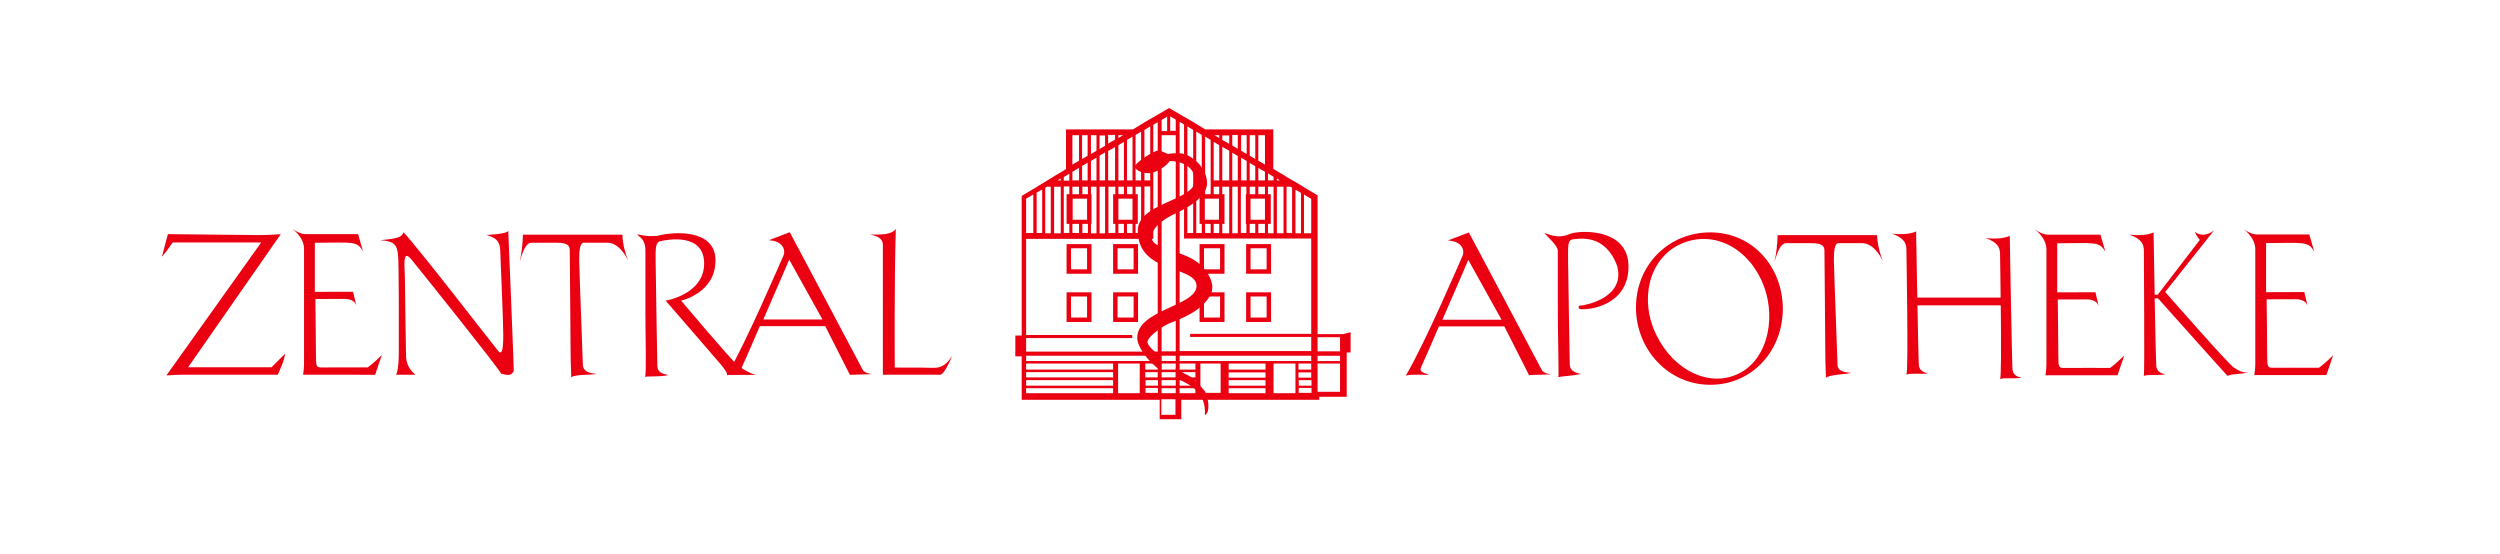 <?xml version="1.0" encoding="UTF-8" standalone="no"?>
<svg xmlns:dc="http://purl.org/dc/elements/1.1/" xmlns:cc="http://creativecommons.org/ns#" xmlns:rdf="http://www.w3.org/1999/02/22-rdf-syntax-ns#" xmlns:svg="http://www.w3.org/2000/svg" xmlns="http://www.w3.org/2000/svg" xmlns:sodipodi="http://sodipodi.sourceforge.net/DTD/sodipodi-0.dtd" xmlns:inkscape="http://www.inkscape.org/namespaces/inkscape" version="1.1" id="Layer_2" x="0px" y="0px" viewBox="167 258.2 900 200" xml:space="preserve" inkscape:version="0.91 r13725" sodipodi:docname="logo_zentral_apo.svg" width="600" height="133"><defs id="defs4328"/><sodipodi:namedview pagecolor="#ffffff" bordercolor="#666666" borderopacity="1" objecttolerance="10" gridtolerance="10" guidetolerance="10" inkscape:pageopacity="0" inkscape:pageshadow="2" inkscape:window-width="1557" inkscape:window-height="876" id="namedview4326" showgrid="false" showguides="false" inkscape:guide-bbox="true" inkscape:zoom="0.70710678" inkscape:cx="387.86543" inkscape:cy="65.101321" inkscape:window-x="43" inkscape:window-y="24" inkscape:window-maximized="1" inkscape:current-layer="Layer_2"><sodipodi:guide position="169.49,98.762" orientation="0,1" id="guide4334"/><sodipodi:guide position="347.764,101.337" orientation="0,1" id="guide4353"/><sodipodi:guide position="343.433,147.167" orientation="1,0" id="guide4355"/><sodipodi:guide position="347.764,110.927" orientation="1,0" id="guide4357"/><sodipodi:guide position="115.082,101.448" orientation="0,1" id="guide4359"/><sodipodi:guide position="123.156,149.125" orientation="0,1" id="guide4363"/><sodipodi:guide position="122.031,146.438" orientation="0,1" id="guide4365"/><sodipodi:guide position="127.191,153.089" orientation="0,1" id="guide4367"/><sodipodi:guide position="135.625,107" orientation="0,1" id="guide4369"/><sodipodi:guide position="127.368,105.978" orientation="0,1" id="guide4371"/></sodipodi:namedview><style type="text/css" id="style4254">
	.st0{fill:#631724;}
</style><g id="g4256" style="fill:#ea0011;fill-opacity:1" transform="translate(-26,-43.8)"><g id="g4258" style="fill:#ea0011;fill-opacity:1"><g id="g4260" style="fill:#ea0011;fill-opacity:1"><path class="st0" d="m 576.8,400.8 9,0 0,-10.7 -9,0 0,10.7 z m 1.6,-9.2 5.8,0 0,7.6 -5.8,0 0,-7.6 z" id="path4262" style="fill:#ea0011;fill-opacity:1" inkscape:connector-curvature="0"/><path class="st0" d="m 593.6,400.8 9,0 0,-10.7 -9,0 0,10.7 z m 1.6,-9.2 5.8,0 0,7.6 -5.8,0 0,-7.6 z" id="path4264" style="fill:#ea0011;fill-opacity:1" inkscape:connector-curvature="0"/><path class="st0" d="m 576.8,418.2 9,0 0,-10.7 -9,0 0,10.7 z m 1.6,-9.2 5.8,0 0,7.6 -5.8,0 0,-7.6 z" id="path4266" style="fill:#ea0011;fill-opacity:1" inkscape:connector-curvature="0"/><path class="st0" d="m 593.6,418.2 9,0 0,-10.7 -9,0 0,10.7 z m 1.6,-9.2 5.8,0 0,7.6 -5.8,0 0,-7.6 z" id="path4268" style="fill:#ea0011;fill-opacity:1" inkscape:connector-curvature="0"/><path class="st0" d="m 650.6,390.1 -9,0 0,10.7 9,0 0,-10.7 z m -1.6,9.1 -5.8,0 0,-7.6 5.8,0 0,7.6 z" id="path4270" style="fill:#ea0011;fill-opacity:1" inkscape:connector-curvature="0"/><path class="st0" d="m 633.8,390.1 -9,0 0,10.7 9,0 0,-10.7 z m -1.6,9.1 -5.8,0 0,-7.6 5.8,0 0,7.6 z" id="path4272" style="fill:#ea0011;fill-opacity:1" inkscape:connector-curvature="0"/><path class="st0" d="m 650.6,407.5 -9,0 0,10.7 9,0 0,-10.7 z m -1.6,9.1 -5.8,0 0,-7.6 5.8,0 0,7.6 z" id="path4274" style="fill:#ea0011;fill-opacity:1" inkscape:connector-curvature="0"/><path class="st0" d="m 633.8,407.5 -9,0 0,10.7 9,0 0,-10.7 z m -1.6,9.1 -5.8,0 0,-7.6 5.8,0 0,7.6 z" id="path4276" style="fill:#ea0011;fill-opacity:1" inkscape:connector-curvature="0"/><path class="st0" d="m 676.5,422.6 -9.1,0 0,-50.1 -4.9,-2.9 -1.1,-0.7 -2,-1.2 -0.9,-0.5 0,-0.1 -0.2,0 0,0 -2,-1.2 -1.1,-0.7 -2.4,-1.4 -1.1,-0.7 -0.3,-0.2 0,-14.2 -1.6,0 -1.1,0 -2.7,0 -1.1,0 -2,0 -1.1,0 -2,0 -1.1,0 -2,0 -1.1,0 -2.6,0 -1.1,0 -2,0 -1.1,0 -2,0 0,0 -1.1,-0.7 -2,-1.2 -1.1,-0.7 -8.8,-5.1 -8.8,5.1 -1.1,0.7 -2,1.2 -1.1,0.7 0,0 -2,0 -1.1,0 -2,0 -1.1,0 -2.5,0 -1.1,0 -2,0 -1.1,0 -2,0 -1.1,0 -2,0 -1.1,0 -2.4,0 -1.1,0 -1.6,0 0,14.3 -0.3,0.2 -1.1,0.7 -2.4,1.4 -1.1,0.7 -2,1.2 -1.1,0.7 -2,1.2 -1.1,0.7 -4.9,2.9 0,50.4 -2.3,0 0,7.5 2.3,0 0,15.7 49.8,0 0,7 2.8,0 2.2,0 2.8,0 0,-7 49.8,0 0,-1.1 9.9,0 0,-16 1.4,0 0,-5.6 0,-1.1 0,-0.6 -2.8,0.7 z m -1,9.7 -8.1,0 0,-1.9 8.1,0 0,1.9 z m -16.1,9.8 0,1.8 -7.9,0 0,-1.8 0,-0.9 0,-2 0,-0.9 0,-1.9 0,-0.9 0,-2.3 7.9,0 0,2.2 0,0.9 0,1.9 0,0.9 0,2 0,1 z m -48.3,-0.9 0,-2 5.1,0 0,2 -5.1,0 z m 5.1,0.9 0,1.8 -5.1,0 0,-1.8 5.1,0 z m -13,0 0,1.8 -7.8,0 0,-1.8 0,-0.9 0,-2 0,-0.9 0,-1.9 0,-0.9 0,-2.3 7.8,0 0,2.2 0,0.9 0,1.9 0,0.9 0,2 0,1 z m -41,-18.1 38.3,0 0,-1.1 -38.3,0 0,-34.7 44.8,0 1.1,0 0,-2 0,-39.2 1.6,-0.9 0,82.8 -47.5,0 0,-4.9 z m 12.5,-54.6 0,16.8 -2.4,0 0,-16.8 2.4,0 z m 25.9,-2.3 -2,0 0,-14.6 2,-1.2 0,15.8 z m 6.4,19 -2.1,0 0,-16.8 2.1,0 0,16.8 z m -3.3,0 -2,0 0,-3.3 0.8,0 0,-10.7 -0.8,0 0,-2.7 2,0 0,16.7 z m -19.5,-12.4 0,7.6 -1.7,0 -1.1,0 -2.4,0 0,-7.6 2.4,0 1.1,0 1.7,0 z m -1.7,-1.6 0,-2.7 2,0 0,2.7 -2,0 z m -1.2,10.7 0,3.3 -2.4,0 0,-3.3 2.4,0 z m 1.2,0 2,0 0,3.3 -2,0 0,-3.3 z m 3.1,0 0.2,0 0,-10.7 -0.2,0 0,-2.7 2,0 0,16.8 -2,0 0,-3.4 z m 3.1,-13.4 2,0 0,16.8 -2,0 0,-16.8 z m 3.2,0 2.5,0 0,2.7 -0.8,0 0,10.7 0.8,0 0,3.3 -2.5,0 0,-16.7 z m 8.7,11.9 -2,0 -1.1,0 -2,0 0,-7.6 2,0 1.1,0 2,0 0,7.6 z m -5.1,-9.2 0,-2.7 2,0 0,2.7 -2,0 z m 0,10.7 2,0 0,3.3 -2,0 0,-3.3 z m 3.1,0 2,0 0,3.3 -2,0 0,-3.3 z m 2,-10.7 -2,0 0,-2.7 2,0 0,2.7 z m -3.1,-5 -2,0 0,-12.7 2,-1.2 0,13.9 z m -3.2,0 -2.5,0 0,-10.6 2.5,-1.4 0,12 z m -3.6,0 -2,0 0,-8.9 2,-1.2 0,10.1 z m -3.1,0 -2,0 0,-7 2,-1.2 0,8.2 z m -3.2,0 -2,0 0,-5.2 2,-1.2 0,6.4 z m -3.1,0 -2.4,0 0,-3.1 2.4,-1.4 0,4.5 z m 0,2.3 0,2.7 -2.4,0 0,-2.7 2.4,0 z m -3.5,2.7 -1,0 0,10.7 1,0 0,3.3 -2,0 0,-16.8 2,0 0,2.8 z m 38.4,-21.3 0,78 -5.1,0 0,-78 c 0,0 5.1,0 5.1,0 z m 48.9,87.5 -4.6,0 0,-1.9 4.6,0 0,1.9 z m 0,-2.9 -4.6,0 0,-2.2 4.6,0 0,2.2 z m -47.5,-3.1 0,-1.9 47.5,0 0,1.9 -47.5,0 z m 17.7,6 0,-1.9 13.3,0 0,1.9 -13.3,0 z m 13.3,0.9 0,2 -13.3,0 0,-2 13.3,0 z m -13.3,-3.8 0,-2.2 13.3,0 0,2.2 -13.3,0 z m -25.6,-2.2 0,2.2 -4.5,0 0,-2.2 4.5,0 z m 1.4,0 5.1,0 0,2.2 -5.1,0 0,-2.2 z m -1.4,3.1 0,1.9 -4.5,0 0,-1.9 4.5,0 z m 1.4,0 5.1,0 0,1.9 -5.1,0 0,-1.9 z m 6.5,0 5.7,0 0,1.9 -5.7,0 0,-1.9 z m 0,-0.9 0,-2.2 5.7,0 0,2.2 -5.7,0 z m -1.4,-3.1 -5.1,0 0,-1.9 5.1,0 0,1.9 z m -6.5,-1.9 0,1.9 -47.5,0 0,-1.9 47.5,0 z m -47.5,5.9 31.4,0 0,1.9 -31.4,0 0,-1.9 z m 0,-0.9 0,-2.2 31.4,0 0,2.2 -31.4,0 z m 0,3.8 31.4,0 0,2 -31.4,0 0,-2 z m 43.1,0 4.5,0 0,2 -4.5,0 0,-2 z m 12.3,0 5.7,0 0,2 -5.7,0 0,-2 z m 7.5,2 0,-2 0,-0.9 0,-1.9 0,-0.9 0,-2.3 7.3,0 0,2.2 0,0.9 0,1.9 0,0.9 0,2 0,0.9 0,1.8 -7.3,0 0,-1.8 0,-0.8 z m 10.2,0.9 13.3,0 0,1.8 -13.3,0 0,-1.8 z m 25.3,-2.9 4.6,0 0,2 -4.6,0 0,-2 z m 4.5,-65.4 0,12.4 -2.6,0 0,-14 2.6,1.6 z m -3.7,-2.2 0,14.6 -2,0 0,-15.7 2,1.1 z m -13,-4.5 -2.4,0 0,-4.5 2.4,1.4 0,3.1 z m -5.2,6.6 1.7,0 1.1,0 2.4,0 0,7.6 -2.4,0 -1.1,0 -1.7,0 0,-7.6 0,0 z m -0.3,-1.6 0,-2.7 2,0 0,2.7 -2,0 z m 3.1,0 0,-2.7 2.4,0 0,2.7 -2.4,0 z m -1.1,-5 -2,0 0,-6.3 2,1.2 0,5.1 z m -3.1,0 -2,0 0,-8.2 2,1.2 0,7 z m -3.2,0 -2,0 0,-10 2,1.2 0,8.8 z m -3.1,0 -2.5,0 0,-12.1 2.5,1.4 0,10.7 z m -3.6,0 -2,0 0,-13.9 2,1.2 0,12.7 z m -5.2,6.6 2,0 1.1,0 2,0 0,7.6 -2,0 -1.1,0 -2,0 0,-7.6 z m 3.2,-1.6 0,-2.7 2,0 0,2.7 -2,0 z m -1.1,-19.6 0,19.6 -2,0 0,-20.8 2,1.2 z m 0,30.3 0,3.3 -2,0 0,-3.3 2,0 z m 1.1,0 2,0 0,3.3 -2,0 0,-3.3 z m 3.1,0 0.8,0 0,-10.7 -0.8,0 0,-2.7 2.5,0 0,16.8 -2.5,0 0,-3.4 z m 3.6,-13.4 2,0 0,16.8 -2,0 0,-16.8 z m 3.1,0 2,0 0,2.7 -0.2,0 0,10.7 0.2,0 0,3.3 -2,0 0,-16.7 z m 3.2,13.4 2,0 0,3.3 -2,0 0,-3.3 z m 3.1,0 2.4,0 0,3.3 -2.4,0 0,-3.3 z m 3.5,0 1,0 0,-10.7 -1,0 0,-2.7 2,0 0,16.8 -2,0 0,-3.4 z m 3.2,-13.4 2.4,0 0,16.8 -2.4,0 0,-16.8 z m 3.5,0 1.4,0 0.6,0.3 0,16.4 -2,0 0,-16.7 z m -2.4,-2.3 -1.1,0 0,-0.7 1.1,0.7 z m -2.3,-1.3 0,1.3 -2,0 0,-2.5 2,1.2 z m -3.1,-15 0,10.6 -2.4,-1.4 0,-9.2 2.4,0 z m -3.5,0 0,8.6 -2,-1.2 0,-7.4 2,0 z m -3.1,0 0,6.8 -2,-1.2 0,-5.6 c 0,0 2,0 2,0 z m -3.2,0 0,4.9 -2,-1.2 0,-3.8 2,0 0,0.1 z m -3.1,0 0,3.1 -2.5,-1.4 0,-1.6 2.5,0 0,-0.1 z m -3.6,0 0,1 -1.7,-1 1.7,0 z m -6.3,-0.1 0,21.4 -0.8,0 0,10.7 0.8,0 0,3.3 -2,0 0,-36.6 2,1.2 z m -3.1,35.4 -2.1,0 0,-38.5 2.1,1.3 0,37.2 z m -3.3,0 0,2 1.1,0 44.8,0 0,34.4 -43.7,0 0,1.1 43.7,0 0,5.1 -47.5,0 0,-82.7 1.6,0.9 0,39.2 z m -3,-40.9 0,4 -2,0 0,-5.2 2,1.2 0,0 z m -3.1,-1.1 0,5.2 -2,0 0,-4 0,0 2,-1.2 z m -6.1,3.5 0,19.5 -2.1,0 0,-18.2 2.1,-1.3 z m -3.3,1.9 0,17.6 -2,0 0,-16.4 2,-1.2 z m -6.5,1.3 -1.7,1 0,-1 1.7,0 z m -2.9,0 0,1.6 -2.5,1.4 0,-3.1 2.5,0 0,0.1 z m -3.6,0 0,3.8 -2,1.2 0,-4.9 2,0 0,-0.1 z m -3.1,0 0,5.6 -2,1.2 0,-6.8 c 0,0 2,0 2,0 z m -3.2,0 0,7.4 -2,1.2 0,-8.6 2,0 z m -3.1,0 0,9.2 -2.4,1.4 0,-10.6 2.4,0 z m -3.5,13.9 0,2.5 -2,0 0,-1.3 2,-1.2 z m -3.1,2.4 -1.1,0 1.1,-0.7 0,0.7 z m -5,2.3 1.4,0 0,16.8 -2,0 0,-16.4 0.6,-0.4 z m -1.7,1 0,15.7 -2,0 0,-14.6 2,-1.1 z m -3.2,1.8 0,13.9 -2.6,0 0,-12.4 2.6,-1.5 z m -2.6,69.9 31.4,0 0,1.8 -31.4,0 0,-1.8 z m 43.1,1.7 0,-1.8 4.5,0 0,1.8 -4.5,0 z m 10.9,7.9 -1.5,0 -2.2,0 -1.5,0 0,-5.6 5.1,0 0,5.6 0.1,0 z m 1.4,-9.6 5.7,0 0,1.8 -5.7,0 0,-1.8 z m 43,1.7 0,-1.8 4.6,0 0,1.8 -4.6,0 z m 14.9,-0.4 -8.1,0 0,-10.2 8.1,0 0,10.2 z m 0,-14.6 -8.1,0 0,-5.1 8.1,0 0,5.1 z" id="path4278" style="fill:#ea0011;fill-opacity:1" inkscape:connector-curvature="0"/></g></g><g id="g4280" style="fill:#ea0011;fill-opacity:1"><g id="g4282" style="fill:#ea0011;fill-opacity:1"><path class="st0" d="m 626.4,442.8 c 1.4,1.4 2.6,8.1 0.3,9 0.6,-7.8 -4.8,-11 -10.5,-13.3 l 0,-3.6 c 1.5,1 2.8,1.8 3.7,2.2 3.5,1.5 5.1,4.3 6.5,5.7 z" id="path4284" style="fill:#ea0011;fill-opacity:1" inkscape:connector-curvature="0"/><path class="st0" d="m 606.3,364.5 c -3.2,0 -5.2,-1.8 -4.9,-2.5 0.8,-1.8 7.1,-5.6 8.2,-5.6 1.1,0 1.3,0.1 3.9,1.2 0.6,-0.3 3.1,-0.3 3.9,-0.3 4,0 10.1,4.9 10.1,10.8 0,5.9 -9.5,10 -12.5,11.5 -3,1.5 -7.5,4.4 -7.5,8.1 0,1.4 1.2,2.4 3.1,3.3 l 0,6.3 c -4.3,-2.1 -8.1,-5.4 -8.1,-12.1 0,-10 20.6,-10.8 20.6,-18 0,-5.5 -5.5,-7.1 -9.1,-7.1 -0.5,1.2 -4.5,4.4 -7.7,4.4 z" id="path4286" style="fill:#ea0011;fill-opacity:1" inkscape:connector-curvature="0"/><path class="st0" d="m 629.4,405.5 c 0,2 -0.5,3.4 -3.3,6.4 -2.8,3 -9.1,5.7 -11.5,6.5 -2.4,0.8 -8.6,4.9 -8.6,7.1 0,1 2.2,3.3 5,5.5 l 0,4.9 c -4.8,-3.3 -8.7,-8.7 -8.7,-12 0,-10.2 21.4,-11.4 21.4,-18.7 0,-2.8 -3,-4.1 -6.8,-5.5 l 0,-6.5 c 1.7,0.6 3.5,1.3 5,2.1 5.9,3.2 7.5,8.3 7.5,10.2 z" id="path4288" style="fill:#ea0011;fill-opacity:1" inkscape:connector-curvature="0"/></g></g></g><path style="fill:#ea0011;fill-opacity:1" inkscape:connector-curvature="0" id="path4292" d="m 268.845,385.802 -4.992,4.949 c -10.031,-0.015 -20.062,-0.006 -30.092,-0.004 l 33.451,-48.047 0,0 c -3.753,0.312 -7.399,0.416 -11.152,0.312 l -29.595,-0.312 -2.165,8.16 1.824,-2.21 2.056,-2.932 31.954,0 -34.206,47.973 0,0 c 4.369,-0.252 4.345,-0.252 6.34,-0.25 l 33.871,-0.003 c 1.205,-2.888 2.111,-4.558 2.705,-7.636 z" class="st0" sodipodi:nodetypes="cccccccccccccccc"/><path class="st0" d="m 279.5,345.817 c 13.802,-0.054 15.145,-0.768 17.4,3.083 l -1.806,-6.2 -18.994,0 c -2.4,0 -5.2,-2.3 -5.2,-2.3 0,0 4.7,3.1 4.7,7.6 l 0,41.7 c 0,1.5 -0.344,3.744 -0.344,3.744 l 26.002,0.011 2.431,-7.144 c 0,0 -3.056,3.039 -5.089,4.489 -3.298,-0.048 -13.9,0.012 -16.4,0.012 -2.1,0 -2.3,-0.112 -2.3,-4.312 0,-4.2 -0.2,-20.391 -0.2,-20.391 0,0 9.423,-0.035 10.623,-0.035 1.2,0 3.426,0.316 4.126,2.316 l -1.149,-4.891 -4.2,0 c -1.6,0 -9.6,0.035 -9.6,0.035 z" id="path4294" inkscape:connector-curvature="0" style="fill:#ea0011;fill-opacity:1" sodipodi:nodetypes="cccscssccccsscsccscc"/><path class="st0" d="m 346.718,393.054 c -0.6,-1.688 -28.818,-36.854 -32.318,-41.154 -3.5,-4.3 -2.4,2.6 -2.4,7.1 0,4.5 0.4,24.9 0.4,27.3 0,2.4 0.701,4.946 3.401,7.146 l -7.012,0 c 0,0 1.012,-1.046 1.012,-8.346 0,-7.3 0.1,-32.1 -0.3,-35.1 -0.4,-3 -0.9,-4.8 -6.4,-5.1 4.9,-0.6 7.7,-0.6 8.4,-2.9 6,6.5 32.9,41.4 34.2,42.9 1.3,1.5 1.8,-0.3 1.8,-5.8 0,-5.5 -1,-27.1 -1.1,-30.6 -0.1,-3.6 -2,-4.6 -5,-5.5 0,0 7.8,-0.3 7.9,-1.6 0,0 2.001,48.206 2.001,50.706 -0.88,1.332 -1.227,1.868 -4.582,0.948 z" id="path4300" inkscape:connector-curvature="0" style="fill:#ea0011;fill-opacity:1" sodipodi:nodetypes="csssccssccssccccc"/><path class="st0" d="m 372,394.4 c 0.1,-0.7 -0.2,-4.8 -0.2,-9.5 0,-4.7 -0.3,-34.4 -0.3,-35.9 0,-1.5 0.1,-3.2 -4.6,-3.2 l -9.2,0 c -1.7,0 -2.9,2.1 -4.3,7 0.7,-3 1.1,-6.3 1.2,-9.9 l 35.9,0 c 0.1,3.2 0.9,6.4 2.1,9.4 0,0 -2.8,-6.5 -7.5,-6.5 l -8.5,0 c -1.5,0 -1.7,3 -1.7,6.1 0,3.1 1.3,35.6 1.3,37.3 0,1.7 0.3,3.608 4.9,3.908 -1.1,0.5 -7.8,0.092 -9.1,1.292 z" id="path4302" inkscape:connector-curvature="0" style="fill:#ea0011;fill-opacity:1" sodipodi:nodetypes="cssssccccsssscc"/><path class="st0" d="m 824.823,394.555 c 0.1,-0.7 -0.2,-4.8 -0.2,-9.5 0,-4.7 -0.3,-34.4 -0.3,-35.9 0,-1.5 0.1,-3.2 -4.6,-3.2 -4.7,0 -7.5,0 -9.2,0 -1.7,0 -2.9,2.1 -4.3,7 0.7,-3 1.1,-6.3 1.2,-9.9 l 35.9,0 c 0.1,3.2 0.9,6.4 2.1,9.4 0,0 -2.8,-6.5 -7.5,-6.5 -4.7,0 -7,0 -8.5,0 -1.5,0 -1.7,3 -1.7,6.1 0,3.1 1.3,35.6 1.3,37.3 0,1.7 0.3,3.1 4.9,3.4 -1.1,0.5 -7.8,0.6 -9.1,1.8 z" id="path4304" inkscape:connector-curvature="0" style="fill:#ea0011;fill-opacity:1"/><path class="st0" d="m 479.8,342.851 c 3.9,0 7.775,0.179 9.375,-2.021 -0.6,18.5 -0.375,50.021 -0.375,50.021 9.8,0.011 11.267,0.011 13.6,0.102 2.596,0.101 4.9,-0.602 7.1,-4.402 -1.9,5 -3.7,6.9 -4.2,6.9 l -20.8,0 0,-45.6 c 0,-1.6 0.6,-4.1 -4.7,-5 z" id="path4306" inkscape:connector-curvature="0" style="fill:#ea0011;fill-opacity:1" sodipodi:nodetypes="cccscscsc"/><path class="st0" d="m 477.2,391.6 c -0.8,-1.6 -26.3,-49.6 -26.3,-49.6 l -7.6,2.9 c 5.6,0.3 6.1,4 5.3,5.6 -0.8,1.7 -13.236,30.94 -20.436,43.14 2.5,-0.6 8.449,-0.177 8.449,-0.177 -2.1,-1 -3.913,-0.964 -2.813,-3.164 0.4,-0.8 3.2,-7.1 6.3,-14.4 l 23.6,0 8.914,17.586 7.742,-0.272 C 481.297,393.181 478,393.2 477.2,391.6 Z m -26.5,-39.7 12,21.6 -21.3,0 0,-0.1 c 3.6,-8.3 7.7,-17.7 9.3,-21.5 z" id="path4308" inkscape:connector-curvature="0" style="fill:#ea0011;fill-opacity:1" sodipodi:nodetypes="scccccscccssccccc"/><path class="st0" d="m 728.3,394.355 c 0.2,-1.2 -0.2,-15 -0.2,-23.8 0,-8.8 0,-19.7 0,-21.8 0,-2.1 -4.2,-5.4 -4.8,-6.5 3.1,1.3 5.9,1.8 9.1,0.4 3.2,-1.4 21.2,-2.4 21.2,11.7 0,14.1 -14.1,15.8 -17.4,15.4 -0.6,-0.1 -1.1,-1.3 0.2,-1.3 1.3,0 16.3,-2.7 13.1,-14.3 -4.3,-11.7 -13.7,-9.8 -15.8,-9.6 -2.1,0.2 -1.9,2 -1.9,7.7 0,4.5 0.6,35.4 0.6,37 0,1.6 0.3,3.3 4.1,3.9 -3.8,0.8 -7.2,0.8 -8.2,1.2 z" id="path4312" inkscape:connector-curvature="0" style="fill:#ea0011;fill-opacity:1"/><path class="st0" d="m 398.644,394.249 c 0.6,-1.1 0.156,-14.249 0.156,-23.049 l 0,-22.507 c 0,-4.531 -2.332,-4.825 -2.932,-5.925 3.277,0.637 4.044,0.784 7.332,0.533 5,-1.4 20.9,-2.9 20.9,8.9 0,11.8 -12.4,14.5 -12.4,14.5 0,0 17.9,21.3 20.4,23.3 2.5,2 5.7,3.485 6.9,3.485 -3.11,-0.047 -10.713,0.011 -10.713,0.011 0,0 0.413,-0.596 -2.387,-3.896 -2.8,-3.3 -19.8,-22.9 -19.8,-22.9 0,0 13.9,-2.2 13.9,-13.4 0,-11.2 -13.4,-8.6 -15.6,-8.1 -2.2,0.3 -1.9,3.2 -1.9,7.7 0,4.5 0.6,35.4 0.6,37 0,1.6 0.3,3.057 4.1,3.657 -3.8,0.8 -7.556,0.292 -8.556,0.692 z" id="path4314" inkscape:connector-curvature="0" style="fill:#ea0011;fill-opacity:1" sodipodi:nodetypes="cssccscsccscscssccc"/><path class="st0" d="m 783.1,342.07 c -15.2,0 -26.8,11.9 -26.8,27.1 0,15.2 11.7,27.9 26.8,27.9 15.2,0 26.2,-12.3 26.2,-27.5 -0.1,-15.2 -11,-27.5 -26.2,-27.5 z m 10.4,50.9 c -10.7,5.3 -23.6,-1.1 -29.8,-13.8 -6.3,-12.7 -2.7,-27.3 8.1,-32.6 10.7,-5.3 23.3,-0.5 29.5,12.2 6.2,12.7 2.9,28.9 -7.8,34.2 z" id="path4316" inkscape:connector-curvature="0" style="fill:#ea0011;fill-opacity:1"/><path class="st0" d="m 853.9,393.409 c 0.8,-1.3 0,-42.8 0,-45 0,-2.2 -0.6,-4.3 -5.3,-5.9 0,0 5.6,0.8 8.8,-0.8 0,0 0.8,46.9 1,48.4 0.2,1.5 1.3,2.5 3.3,2.8 -1.8,0.5 -6.3,-0.2 -7.8,0.5 z" id="path4318" inkscape:connector-curvature="0" style="fill:#ea0011;fill-opacity:1"/><path class="st0" d="m 887.7,395 c 0.8,-1.3 0,-42.8 0,-45 0,-2.2 -0.6,-4.3 -5.3,-5.9 0,0 5.6,0.8 8.8,-0.8 0,0 0.8,46.9 1,48.4 0.2,1.5 1.3,2.5 3.3,2.8 -1.8,0.5 -6.6,-0.1 -7.8,0.5 z" id="path4320" style="fill:#ea0011;fill-opacity:1" inkscape:connector-curvature="0"/><rect x="856.6" y="365.6" class="st0" width="32.5" height="2.8" id="rect4322" style="fill:#ea0011;fill-opacity:1"/><path class="st0" d="m 969.8,393.863 c -2,-2.1 -25.1,-28 -25.1,-28 l -1.2,0 c 0.2,11.9 0.5,23.8 0.6,24.6 0.2,1.5 1.3,2.5 3.3,2.8 -1.8,0.5 -6.6,0 -7.8,0.6 0.3,-1.5 0,-42.9 0,-45.1 0,-2.2 -0.6,-4.3 -5.3,-5.9 0,0 5.6,0.8 8.8,-0.8 0,0 0.2,11 0.4,22.5 0.5,0 1.1,0 1.1,0 l 15.2,-19.8 c 0,0 -1.1,-1 -1.8,-3 1.1,1.2 3.9,2 7,-0.5 l -17.7,22.3 c 0,0 22.7,26 24.8,27.3 2.1,1.3 2.8,1.8 5.2,1.8 -3.7,0.7 -6,0.4 -7.5,1.2 z" id="path4324" inkscape:connector-curvature="0" style="fill:#ea0011;fill-opacity:1"/><path class="st0" d="m 908.331,345.999 c 13.802,-0.054 15.145,-0.768 17.4,3.083 l -1.806,-6.2 -18.994,0 c -2.4,0 -5.2,-2.3 -5.2,-2.3 0,0 4.7,3.1 4.7,7.6 l 0,41.7 c 0,1.5 -0.344,3.744 -0.344,3.744 l 26.002,0.011 2.431,-7.144 c 0,0 -3.056,3.039 -5.089,4.489 -3.298,-0.048 -13.9,0.012 -16.4,0.012 -2.1,0 -2.3,-0.112 -2.3,-4.312 0,-4.2 -0.2,-20.391 -0.2,-20.391 0,0 9.423,-0.035 10.623,-0.035 1.2,0 3.426,0.316 4.126,2.316 l -1.149,-4.891 -4.2,0 c -1.6,0 -9.6,0.035 -9.6,0.035 z" id="path4294-3" inkscape:connector-curvature="0" style="fill:#ea0011;fill-opacity:1" sodipodi:nodetypes="cccscssccccsscsccscc"/><path class="st0" d="m 722.287,391.695 c -0.8,-1.6 -26.3,-49.6 -26.3,-49.6 l -7.6,2.9 c 5.6,0.3 6.1,4 5.3,5.6 -0.8,1.7 -13.236,30.94 -20.436,43.14 2.5,-0.6 8.449,-0.177 8.449,-0.177 -2.1,-1 -3.913,-0.964 -2.813,-3.164 0.4,-0.8 3.2,-7.1 6.3,-14.4 l 23.6,0 8.914,17.586 7.742,-0.272 c 0.941,-0.033 -2.356,-0.014 -3.156,-1.614 z m -26.5,-39.7 12,21.6 -21.3,0 0,-0.1 c 3.6,-8.3 7.7,-17.7 9.3,-21.5 z" id="path4308-6" inkscape:connector-curvature="0" style="fill:#ea0011;fill-opacity:1" sodipodi:nodetypes="scccccscccssccccc"/><path class="st0" d="m 983.709,345.932 c 13.802,-0.054 15.145,-0.768 17.4,3.083 l -1.806,-6.2 -18.994,0 c -2.4,0 -5.2,-2.3 -5.2,-2.3 0,0 4.7,3.1 4.7,7.6 l 0,41.7 c 0,1.5 -0.344,3.744 -0.344,3.744 l 26.002,0.011 2.431,-7.144 c 0,0 -3.055,3.039 -5.089,4.489 -3.298,-0.048 -13.9,0.012 -16.4,0.012 -2.1,0 -2.3,-0.112 -2.3,-4.312 0,-4.2 -0.2,-20.391 -0.2,-20.391 0,0 9.423,-0.035 10.623,-0.035 1.2,0 3.426,0.316 4.126,2.316 l -1.149,-4.891 -4.2,0 c -1.6,0 -9.6,0.035 -9.6,0.035 z" id="path4294-3-7" inkscape:connector-curvature="0" style="fill:#ea0011;fill-opacity:1" sodipodi:nodetypes="cccscssccccsscsccscc"/></svg>
